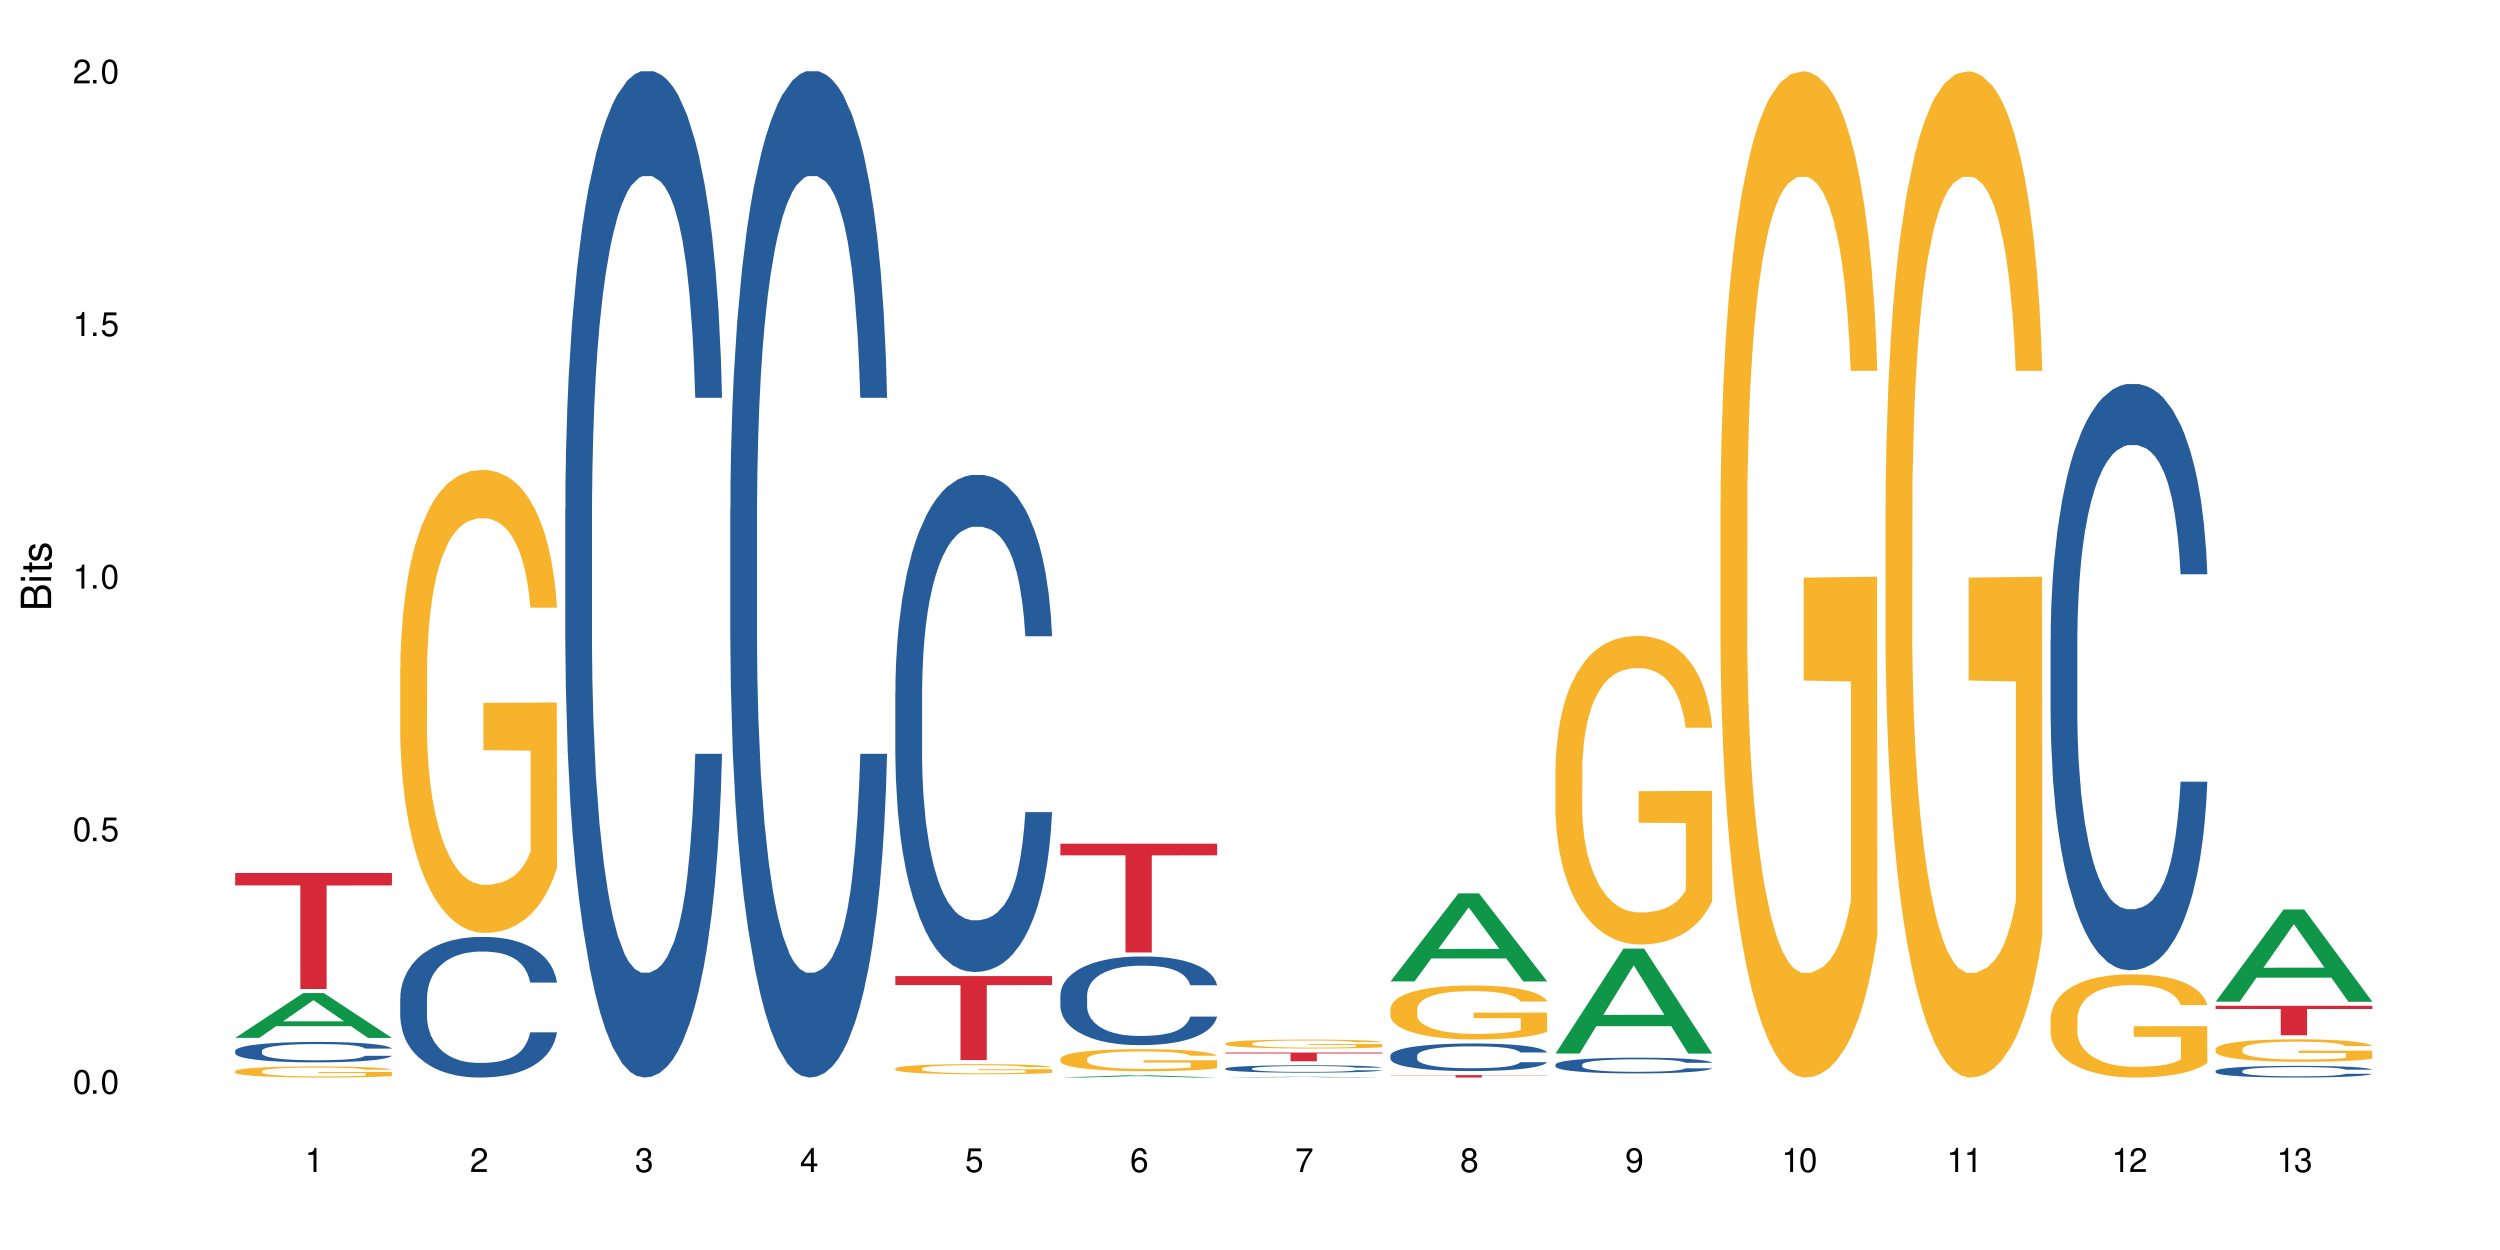 <?xml version="1.0" encoding="UTF-8"?>
<svg xmlns="http://www.w3.org/2000/svg" xmlns:xlink="http://www.w3.org/1999/xlink" width="720" height="360" viewBox="0 0 720 360">
<defs>
<g>
<g id="glyph-0-0">
</g>
<g id="glyph-0-1">
<path d="M 2.641 -6.938 C 2 -6.938 1.422 -6.656 1.078 -6.172 C 0.641 -5.562 0.406 -4.641 0.406 -3.359 C 0.406 -1.016 1.188 0.219 2.641 0.219 C 4.078 0.219 4.859 -1.016 4.859 -3.297 C 4.859 -4.641 4.656 -5.547 4.203 -6.172 C 3.844 -6.656 3.281 -6.938 2.641 -6.938 Z M 2.641 -6.188 C 3.547 -6.188 4 -5.25 4 -3.375 C 4 -1.406 3.562 -0.484 2.625 -0.484 C 1.734 -0.484 1.281 -1.438 1.281 -3.344 C 1.281 -5.25 1.734 -6.188 2.641 -6.188 Z M 2.641 -6.188 "/>
</g>
<g id="glyph-0-2">
<path d="M 1.828 -1 L 0.828 -1 L 0.828 0 L 1.828 0 Z M 1.828 -1 "/>
</g>
<g id="glyph-0-3">
<path d="M 4.562 -6.797 L 1.062 -6.797 L 0.547 -3.094 L 1.328 -3.094 C 1.719 -3.562 2.047 -3.734 2.578 -3.734 C 3.484 -3.734 4.062 -3.109 4.062 -2.094 C 4.062 -1.125 3.484 -0.531 2.578 -0.531 C 1.828 -0.531 1.375 -0.906 1.188 -1.672 L 0.328 -1.672 C 0.453 -1.109 0.547 -0.844 0.75 -0.594 C 1.125 -0.078 1.828 0.219 2.594 0.219 C 3.969 0.219 4.922 -0.781 4.922 -2.219 C 4.922 -3.562 4.031 -4.484 2.719 -4.484 C 2.25 -4.484 1.859 -4.359 1.469 -4.062 L 1.734 -5.969 L 4.562 -5.969 Z M 4.562 -6.797 "/>
</g>
<g id="glyph-0-4">
<path d="M 2.484 -4.938 L 2.484 0 L 3.328 0 L 3.328 -6.938 L 2.766 -6.938 C 2.469 -5.875 2.281 -5.734 0.984 -5.562 L 0.984 -4.938 Z M 2.484 -4.938 "/>
</g>
<g id="glyph-0-5">
<path d="M 4.859 -0.828 L 1.281 -0.828 C 1.359 -1.406 1.672 -1.781 2.5 -2.281 L 3.469 -2.828 C 4.406 -3.344 4.906 -4.062 4.906 -4.906 C 4.906 -5.484 4.672 -6.031 4.266 -6.406 C 3.859 -6.766 3.375 -6.938 2.719 -6.938 C 1.859 -6.938 1.219 -6.625 0.844 -6.031 C 0.609 -5.672 0.5 -5.234 0.484 -4.531 L 1.328 -4.531 C 1.359 -5.016 1.406 -5.281 1.531 -5.516 C 1.75 -5.938 2.188 -6.203 2.703 -6.203 C 3.469 -6.203 4.031 -5.641 4.031 -4.891 C 4.031 -4.344 3.719 -3.859 3.125 -3.516 L 2.234 -3 C 0.812 -2.172 0.406 -1.531 0.328 -0.016 L 4.859 -0.016 Z M 4.859 -0.828 "/>
</g>
<g id="glyph-0-6">
<path d="M 2.125 -3.188 L 2.578 -3.188 C 3.5 -3.188 3.984 -2.766 3.984 -1.922 C 3.984 -1.062 3.469 -0.531 2.594 -0.531 C 1.656 -0.531 1.203 -1 1.156 -2.016 L 0.312 -2.016 C 0.344 -1.453 0.438 -1.094 0.609 -0.781 C 0.953 -0.109 1.625 0.219 2.547 0.219 C 3.953 0.219 4.859 -0.625 4.859 -1.938 C 4.859 -2.828 4.516 -3.297 3.703 -3.594 C 4.344 -3.844 4.656 -4.328 4.656 -5.031 C 4.656 -6.219 3.875 -6.938 2.578 -6.938 C 1.203 -6.938 0.484 -6.172 0.453 -4.703 L 1.297 -4.703 C 1.312 -5.125 1.344 -5.359 1.453 -5.578 C 1.641 -5.969 2.062 -6.203 2.594 -6.203 C 3.344 -6.203 3.797 -5.75 3.797 -5 C 3.797 -4.516 3.609 -4.219 3.25 -4.047 C 3.016 -3.953 2.703 -3.922 2.125 -3.906 Z M 2.125 -3.188 "/>
</g>
<g id="glyph-0-7">
<path d="M 3.141 -1.672 L 3.141 0 L 3.984 0 L 3.984 -1.672 L 4.984 -1.672 L 4.984 -2.438 L 3.984 -2.438 L 3.984 -6.938 L 3.359 -6.938 L 0.266 -2.578 L 0.266 -1.672 Z M 3.141 -2.438 L 1 -2.438 L 3.141 -5.5 Z M 3.141 -2.438 "/>
</g>
<g id="glyph-0-8">
<path d="M 4.781 -5.125 C 4.609 -6.266 3.891 -6.938 2.844 -6.938 C 2.094 -6.938 1.422 -6.578 1.031 -5.953 C 0.594 -5.266 0.406 -4.422 0.406 -3.172 C 0.406 -2 0.578 -1.25 0.984 -0.641 C 1.359 -0.078 1.953 0.219 2.703 0.219 C 3.984 0.219 4.922 -0.75 4.922 -2.094 C 4.922 -3.375 4.062 -4.281 2.844 -4.281 C 2.172 -4.281 1.641 -4.031 1.281 -3.516 C 1.281 -5.234 1.828 -6.188 2.797 -6.188 C 3.391 -6.188 3.797 -5.797 3.938 -5.125 Z M 2.734 -3.531 C 3.547 -3.531 4.062 -2.953 4.062 -2.031 C 4.062 -1.156 3.484 -0.531 2.703 -0.531 C 1.922 -0.531 1.328 -1.188 1.328 -2.078 C 1.328 -2.938 1.906 -3.531 2.734 -3.531 Z M 2.734 -3.531 "/>
</g>
<g id="glyph-0-9">
<path d="M 4.984 -6.797 L 0.438 -6.797 L 0.438 -5.969 L 4.109 -5.969 C 2.5 -3.656 1.828 -2.234 1.328 0 L 2.219 0 C 2.594 -2.172 3.453 -4.047 4.984 -6.094 Z M 4.984 -6.797 "/>
</g>
<g id="glyph-0-10">
<path d="M 3.75 -3.656 C 4.469 -4.094 4.688 -4.438 4.688 -5.078 C 4.688 -6.172 3.844 -6.938 2.641 -6.938 C 1.438 -6.938 0.594 -6.172 0.594 -5.094 C 0.594 -4.438 0.812 -4.094 1.516 -3.656 C 0.734 -3.266 0.359 -2.703 0.359 -1.922 C 0.359 -0.656 1.281 0.219 2.641 0.219 C 3.984 0.219 4.922 -0.656 4.922 -1.922 C 4.922 -2.703 4.531 -3.266 3.75 -3.656 Z M 2.641 -6.188 C 3.359 -6.188 3.812 -5.75 3.812 -5.062 C 3.812 -4.406 3.344 -3.984 2.641 -3.984 C 1.922 -3.984 1.453 -4.406 1.453 -5.078 C 1.453 -5.75 1.922 -6.188 2.641 -6.188 Z M 2.641 -3.266 C 3.484 -3.266 4.062 -2.719 4.062 -1.906 C 4.062 -1.078 3.484 -0.531 2.625 -0.531 C 1.797 -0.531 1.219 -1.094 1.219 -1.906 C 1.219 -2.719 1.781 -3.266 2.641 -3.266 Z M 2.641 -3.266 "/>
</g>
<g id="glyph-0-11">
<path d="M 0.516 -1.578 C 0.672 -0.453 1.406 0.219 2.438 0.219 C 3.188 0.219 3.859 -0.141 4.266 -0.766 C 4.688 -1.453 4.891 -2.297 4.891 -3.547 C 4.891 -4.719 4.703 -5.453 4.312 -6.078 C 3.938 -6.641 3.344 -6.938 2.594 -6.938 C 1.297 -6.938 0.359 -5.969 0.359 -4.625 C 0.359 -3.344 1.234 -2.453 2.453 -2.453 C 3.094 -2.453 3.578 -2.672 4.016 -3.203 C 4 -1.484 3.469 -0.531 2.5 -0.531 C 1.906 -0.531 1.484 -0.906 1.359 -1.578 Z M 2.578 -6.203 C 3.375 -6.203 3.969 -5.531 3.969 -4.641 C 3.969 -3.797 3.391 -3.188 2.547 -3.188 C 1.734 -3.188 1.234 -3.766 1.234 -4.688 C 1.234 -5.562 1.797 -6.203 2.578 -6.203 Z M 2.578 -6.203 "/>
</g>
<g id="glyph-1-0">
</g>
<g id="glyph-1-1">
<path d="M 0 -0.953 L 0 -4.891 C 0 -5.719 -0.234 -6.344 -0.734 -6.797 C -1.188 -7.234 -1.812 -7.469 -2.5 -7.469 C -3.547 -7.469 -4.188 -7 -4.625 -5.875 C -4.984 -6.688 -5.625 -7.094 -6.531 -7.094 C -7.172 -7.094 -7.734 -6.859 -8.141 -6.391 C -8.562 -5.922 -8.75 -5.344 -8.75 -4.5 L -8.75 -0.953 Z M -4.984 -2.062 L -7.766 -2.062 L -7.766 -4.219 C -7.766 -4.844 -7.688 -5.203 -7.453 -5.5 C -7.219 -5.812 -6.859 -5.969 -6.375 -5.969 C -5.891 -5.969 -5.531 -5.812 -5.297 -5.5 C -5.062 -5.203 -4.984 -4.844 -4.984 -4.219 Z M -0.984 -2.062 L -4 -2.062 L -4 -4.781 C -4 -5.766 -3.438 -6.359 -2.484 -6.359 C -1.547 -6.359 -0.984 -5.766 -0.984 -4.781 Z M -0.984 -2.062 "/>
</g>
<g id="glyph-1-2">
<path d="M -6.281 -1.797 L -6.281 -0.797 L 0 -0.797 L 0 -1.797 Z M -8.75 -1.797 L -8.75 -0.797 L -7.484 -0.797 L -7.484 -1.797 Z M -8.75 -1.797 "/>
</g>
<g id="glyph-1-3">
<path d="M -6.281 -3.047 L -6.281 -2.016 L -8.016 -2.016 L -8.016 -1.016 L -6.281 -1.016 L -6.281 -0.172 L -5.469 -0.172 L -5.469 -1.016 L -0.719 -1.016 C -0.078 -1.016 0.281 -1.453 0.281 -2.234 C 0.281 -2.5 0.25 -2.719 0.188 -3.047 L -0.641 -3.047 C -0.609 -2.906 -0.594 -2.766 -0.594 -2.562 C -0.594 -2.141 -0.719 -2.016 -1.156 -2.016 L -5.469 -2.016 L -5.469 -3.047 Z M -6.281 -3.047 "/>
</g>
<g id="glyph-1-4">
<path d="M -4.531 -5.25 C -5.766 -5.25 -6.469 -4.422 -6.469 -2.969 C -6.469 -1.516 -5.719 -0.562 -4.547 -0.562 C -3.562 -0.562 -3.094 -1.062 -2.734 -2.562 L -2.516 -3.484 C -2.344 -4.188 -2.094 -4.469 -1.641 -4.469 C -1.047 -4.469 -0.641 -3.875 -0.641 -3 C -0.641 -2.453 -0.797 -2 -1.062 -1.75 C -1.25 -1.594 -1.422 -1.531 -1.875 -1.469 L -1.875 -0.406 C -0.422 -0.453 0.281 -1.266 0.281 -2.922 C 0.281 -4.5 -0.5 -5.516 -1.719 -5.516 C -2.656 -5.516 -3.172 -4.984 -3.469 -3.734 L -3.703 -2.766 C -3.891 -1.953 -4.156 -1.609 -4.594 -1.609 C -5.188 -1.609 -5.547 -2.125 -5.547 -2.938 C -5.547 -3.75 -5.203 -4.172 -4.531 -4.203 Z M -4.531 -5.25 "/>
</g>
</g>
</defs>
<rect x="-72" y="-36" width="864" height="432" fill="rgb(100%, 100%, 100%)" fill-opacity="1"/>
<path fill-rule="nonzero" fill="rgb(6.275%, 58.824%, 28.235%)" fill-opacity="1" d="M 67.73 298.906 L 67.777 298.895 L 87.316 285.996 L 93.25 285.996 L 112.883 298.918 L 105.984 298.918 L 101.066 295.543 L 79.5 295.543 L 74.676 298.906 L 67.73 298.906 L 81.574 294.148 L 99.086 294.137 L 90.355 288.109 L 90.258 288.094 L 90.164 288.133 L 81.527 294.137 L 81.574 294.148 Z M 67.73 298.906 "/>
<path fill-rule="nonzero" fill="rgb(14.51%, 36.078%, 60%)" fill-opacity="1" d="M 67.73 302.641 L 67.785 302.633 L 67.785 302.504 L 67.953 302.301 L 68.336 302.043 L 68.723 301.867 L 69.715 301.547 L 71.09 301.242 L 72.523 301.004 L 73.566 300.867 L 74.504 300.758 L 76.652 300.559 L 78.027 300.457 L 79.516 300.367 L 81.332 300.273 L 82.652 300.223 L 85.629 300.137 L 87.828 300.098 L 89.535 300.082 L 93.227 300.082 L 95.43 300.102 L 97.027 300.129 L 98.789 300.172 L 100.273 300.223 L 102.863 300.34 L 105.176 300.488 L 106.223 300.574 L 107.875 300.742 L 109.141 300.902 L 110.02 301.043 L 111.012 301.242 L 111.895 301.484 L 112.555 301.758 L 112.883 301.988 L 105.176 301.988 L 104.789 301.773 L 104.348 301.605 L 103.523 301.387 L 102.699 301.23 L 101.543 301.074 L 100.496 300.973 L 99.062 300.871 L 97.797 300.809 L 96.477 300.758 L 95.207 300.727 L 92.785 300.695 L 89.977 300.695 L 88.93 300.703 L 86.785 300.746 L 85.629 300.785 L 83.977 300.859 L 82.82 300.93 L 81.441 301.039 L 80.508 301.129 L 79.352 301.27 L 78.523 301.391 L 77.586 301.57 L 77.035 301.703 L 76.543 301.855 L 76.102 302.031 L 75.77 302.219 L 75.551 302.418 L 75.441 302.613 L 75.441 303.445 L 75.551 303.637 L 75.824 303.863 L 76.543 304.191 L 77.586 304.477 L 78.801 304.703 L 79.957 304.863 L 80.617 304.938 L 81.496 305.023 L 82.875 305.133 L 84.855 305.238 L 86.012 305.281 L 87.773 305.324 L 89.594 305.348 L 92.016 305.348 L 94.164 305.324 L 95.594 305.301 L 97.082 305.254 L 99.117 305.164 L 100.383 305.078 L 101.484 304.977 L 102.312 304.875 L 102.863 304.789 L 103.688 304.621 L 104.348 304.438 L 104.844 304.25 L 105.176 304.066 L 112.883 304.066 L 112.555 304.285 L 112.059 304.492 L 111.562 304.648 L 110.793 304.836 L 109.91 305.004 L 108.645 305.191 L 107.598 305.316 L 106.223 305.449 L 104.957 305.551 L 103.578 305.645 L 101.543 305.75 L 100.219 305.805 L 98.789 305.852 L 97.082 305.895 L 94.934 305.934 L 92.621 305.953 L 90.473 305.961 L 88.16 305.949 L 86.453 305.926 L 84.195 305.879 L 81.387 305.781 L 79.352 305.68 L 77.754 305.578 L 76.375 305.473 L 74.836 305.324 L 72.852 305.09 L 71.641 304.906 L 70.816 304.758 L 69.879 304.547 L 69.219 304.359 L 68.445 304.059 L 67.895 303.676 L 67.73 303.379 Z M 67.73 302.641 "/>
<path fill-rule="nonzero" fill="rgb(96.863%, 70.196%, 16.863%)" fill-opacity="1" d="M 67.73 308.496 L 67.785 308.496 L 67.785 308.438 L 68.008 308.305 L 68.559 308.121 L 69.273 307.973 L 70.043 307.855 L 70.539 307.793 L 71.367 307.707 L 72.082 307.641 L 73.898 307.512 L 76.211 307.387 L 77.477 307.336 L 78.91 307.285 L 80.945 307.23 L 81.883 307.207 L 84.746 307.16 L 87.996 307.133 L 91.574 307.125 L 93.227 307.125 L 95.484 307.137 L 98.566 307.172 L 100.328 307.199 L 101.707 307.23 L 103.137 307.266 L 104.898 307.324 L 106.551 307.395 L 107.875 307.465 L 109.195 307.555 L 110.297 307.648 L 111.234 307.75 L 112.059 307.875 L 112.555 307.977 L 112.883 308.078 L 105.23 308.078 L 104.789 307.977 L 104.293 307.898 L 103.469 307.801 L 102.641 307.73 L 101.816 307.676 L 100.273 307.598 L 98.953 307.551 L 97.301 307.512 L 95.703 307.484 L 93.887 307.465 L 92.785 307.461 L 89.867 307.461 L 87.223 307.48 L 85.684 307.504 L 84.582 307.527 L 83.039 307.57 L 82.102 307.605 L 81.551 307.629 L 79.902 307.723 L 78.801 307.805 L 78.195 307.859 L 77.422 307.945 L 76.871 308.027 L 76.266 308.145 L 75.938 308.23 L 75.496 308.43 L 75.441 308.957 L 75.605 309.07 L 75.938 309.191 L 76.375 309.297 L 77.035 309.406 L 77.699 309.492 L 78.855 309.605 L 79.844 309.684 L 80.617 309.73 L 82.102 309.812 L 82.707 309.836 L 84.141 309.891 L 85.629 309.93 L 87.445 309.965 L 88.82 309.984 L 91.023 310 L 93.832 310 L 97.137 309.98 L 99.227 309.957 L 100.66 309.934 L 101.598 309.914 L 102.754 309.883 L 103.578 309.852 L 104.348 309.82 L 105.285 309.77 L 105.285 309.07 L 91.684 309.066 L 91.684 308.738 L 112.828 308.734 L 112.883 309.883 L 111.727 309.961 L 110.297 310.035 L 108.918 310.094 L 107.488 310.145 L 105.449 310.199 L 103.797 310.234 L 101.266 310.277 L 98.953 310.305 L 96.531 310.32 L 94.383 310.328 L 91.852 310.332 L 89.594 310.328 L 87.168 310.309 L 85.242 310.285 L 83.48 310.258 L 81.719 310.219 L 79.516 310.156 L 78.082 310.105 L 76.598 310.047 L 75.109 309.973 L 73.789 309.895 L 72.906 309.832 L 72.027 309.762 L 71.09 309.672 L 70.207 309.574 L 69.547 309.484 L 68.941 309.379 L 68.5 309.285 L 68.062 309.152 L 67.84 309.047 L 67.73 308.957 Z M 67.73 308.496 "/>
<path fill-rule="nonzero" fill="rgb(83.922%, 15.686%, 22.353%)" fill-opacity="1" d="M 67.73 251.43 L 112.883 251.43 L 112.883 255.004 L 94.066 255.035 L 94.066 284.832 L 86.496 284.832 L 86.496 255.066 L 86.387 255.004 L 67.73 255.004 Z M 67.73 251.43 "/>
<path fill-rule="nonzero" fill="rgb(14.51%, 36.078%, 60%)" fill-opacity="1" d="M 115.262 287.465 L 115.316 287.43 L 115.316 286.539 L 115.48 285.133 L 115.867 283.359 L 116.254 282.137 L 117.242 279.953 L 118.621 277.844 L 120.051 276.219 L 121.098 275.254 L 122.035 274.516 L 124.184 273.145 L 125.559 272.441 L 127.047 271.812 L 128.863 271.184 L 130.184 270.816 L 133.156 270.223 L 135.359 269.965 L 137.066 269.852 L 140.758 269.852 L 142.961 270 L 144.555 270.188 L 146.316 270.48 L 147.805 270.816 L 150.395 271.629 L 152.707 272.664 L 153.75 273.258 L 155.402 274.402 L 156.672 275.516 L 157.551 276.477 L 158.543 277.844 L 159.422 279.512 L 160.086 281.398 L 160.414 282.988 L 152.707 282.988 L 152.32 281.508 L 151.879 280.359 L 151.055 278.844 L 150.227 277.77 L 149.07 276.699 L 148.023 275.996 L 146.594 275.293 L 145.328 274.848 L 144.004 274.516 L 142.738 274.293 L 140.316 274.07 L 137.508 274.07 L 136.461 274.145 L 134.312 274.441 L 133.156 274.699 L 131.504 275.219 L 130.348 275.699 L 128.973 276.438 L 128.035 277.066 L 126.879 278.031 L 126.055 278.883 L 125.117 280.102 L 124.566 281.027 L 124.07 282.062 L 123.633 283.285 L 123.301 284.578 L 123.082 285.949 L 122.969 287.281 L 122.969 293.016 L 123.082 294.348 L 123.355 295.902 L 124.07 298.16 L 125.117 300.121 L 126.328 301.676 L 127.484 302.785 L 128.145 303.301 L 129.027 303.895 L 130.402 304.633 L 132.387 305.375 L 133.543 305.672 L 135.305 305.965 L 137.121 306.113 L 139.547 306.113 L 141.691 305.965 L 143.125 305.781 L 144.609 305.484 L 146.648 304.855 L 147.914 304.266 L 149.016 303.562 L 149.844 302.859 L 150.395 302.266 L 151.219 301.117 L 151.879 299.859 L 152.375 298.566 L 152.707 297.309 L 160.414 297.309 L 160.086 298.789 L 159.59 300.23 L 159.094 301.305 L 158.324 302.598 L 157.441 303.746 L 156.176 305.043 L 155.129 305.891 L 153.75 306.816 L 152.484 307.52 L 151.109 308.148 L 149.07 308.891 L 147.75 309.258 L 146.316 309.594 L 144.609 309.887 L 142.465 310.148 L 140.152 310.297 L 138.004 310.332 L 135.691 310.258 L 133.984 310.109 L 131.727 309.777 L 128.918 309.113 L 126.879 308.41 L 125.281 307.707 L 123.906 306.965 L 122.363 305.965 L 120.383 304.34 L 119.172 303.082 L 118.344 302.043 L 117.41 300.602 L 116.746 299.305 L 115.977 297.234 L 115.426 294.605 L 115.262 292.57 Z M 115.262 287.465 "/>
<path fill-rule="nonzero" fill="rgb(96.863%, 70.196%, 16.863%)" fill-opacity="1" d="M 115.262 192.434 L 115.316 192.312 L 115.316 189.875 L 115.535 184.395 L 116.086 176.84 L 116.805 170.629 L 117.574 165.754 L 118.07 163.199 L 118.895 159.543 L 119.609 156.863 L 121.43 151.383 L 123.742 146.266 L 125.008 144.074 L 126.438 142 L 128.477 139.688 L 129.414 138.836 L 132.277 136.887 L 135.523 135.668 L 139.105 135.301 L 140.758 135.422 L 143.016 135.91 L 146.098 137.25 L 147.859 138.469 L 149.238 139.688 L 150.668 141.27 L 152.43 143.707 L 154.082 146.629 L 155.402 149.555 L 156.727 153.207 L 157.828 157.105 L 158.762 161.371 L 159.59 166.488 L 160.086 170.75 L 160.414 175.012 L 152.762 175.012 L 152.32 170.75 L 151.824 167.461 L 151 163.441 L 150.172 160.52 L 149.348 158.203 L 147.805 155.035 L 146.484 153.086 L 144.832 151.383 L 143.234 150.285 L 141.418 149.555 L 140.316 149.312 L 137.398 149.312 L 134.754 150.164 L 133.211 151.137 L 132.109 152.113 L 130.57 153.941 L 129.633 155.402 L 129.082 156.375 L 127.43 160.152 L 126.328 163.562 L 125.723 165.879 L 124.953 169.531 L 124.402 172.82 L 123.797 177.695 L 123.465 181.348 L 123.023 189.633 L 122.969 211.559 L 123.137 216.188 L 123.465 221.18 L 123.906 225.566 L 124.566 230.195 L 125.227 233.727 L 126.383 238.48 L 127.375 241.645 L 128.145 243.719 L 129.633 247.004 L 130.238 248.102 L 131.672 250.293 L 133.156 252 L 134.973 253.461 L 136.352 254.191 L 138.555 254.801 L 141.363 254.801 L 144.668 254.07 L 146.758 253.098 L 148.191 252.121 L 149.125 251.27 L 150.281 249.93 L 151.109 248.711 L 151.879 247.371 L 152.816 245.301 L 152.816 216.188 L 139.215 216.066 L 139.215 202.422 L 160.359 202.301 L 160.414 249.93 L 159.258 253.219 L 157.828 256.387 L 156.449 258.82 L 155.02 260.895 L 152.98 263.207 L 151.328 264.668 L 148.797 266.375 L 146.484 267.469 L 144.059 268.203 L 141.914 268.566 L 139.379 268.688 L 137.121 268.445 L 134.699 267.715 L 132.773 266.738 L 131.012 265.523 L 129.246 263.938 L 127.047 261.379 L 125.613 259.309 L 124.125 256.75 L 122.641 253.707 L 121.316 250.418 L 120.438 247.859 L 119.555 244.934 L 118.621 241.281 L 117.738 237.141 L 117.078 233.363 L 116.473 229.098 L 116.031 225.078 L 115.59 219.598 L 115.371 215.211 L 115.262 211.438 Z M 115.262 192.434 "/>
<path fill-rule="nonzero" fill="rgb(14.51%, 36.078%, 60%)" fill-opacity="1" d="M 162.793 146.621 L 162.848 146.355 L 162.848 140 L 163.012 129.934 L 163.398 117.215 L 163.781 108.477 L 164.773 92.844 L 166.148 77.746 L 167.582 66.09 L 168.629 59.203 L 169.562 53.902 L 171.711 44.102 L 173.09 39.07 L 174.574 34.566 L 176.391 30.062 L 177.715 27.414 L 180.688 23.176 L 182.891 21.32 L 184.598 20.527 L 188.285 20.527 L 190.488 21.586 L 192.086 22.91 L 193.848 25.031 L 195.336 27.414 L 197.922 33.242 L 200.234 40.66 L 201.281 44.898 L 202.934 53.109 L 204.199 61.055 L 205.082 67.945 L 206.074 77.746 L 206.953 89.668 L 207.613 103.176 L 207.945 114.566 L 200.234 114.566 L 199.852 103.973 L 199.41 95.758 L 198.582 84.898 L 197.758 77.215 L 196.602 69.535 L 195.555 64.5 L 194.125 59.469 L 192.855 56.289 L 191.535 53.902 L 190.27 52.316 L 187.848 50.727 L 185.039 50.727 L 183.992 51.254 L 181.844 53.375 L 180.688 55.23 L 179.035 58.938 L 177.879 62.383 L 176.504 67.68 L 175.566 72.184 L 174.41 79.07 L 173.586 85.164 L 172.648 93.906 L 172.098 100.527 L 171.602 107.945 L 171.16 116.688 L 170.832 125.957 L 170.609 135.762 L 170.5 145.297 L 170.5 186.355 L 170.609 195.895 L 170.887 207.02 L 171.602 223.18 L 172.648 237.219 L 173.859 248.344 L 175.016 256.293 L 175.676 260 L 176.559 264.238 L 177.934 269.535 L 179.918 274.836 L 181.074 276.953 L 182.836 279.074 L 184.652 280.133 L 187.074 280.133 L 189.223 279.074 L 190.656 277.75 L 192.141 275.629 L 194.18 271.125 L 195.445 266.887 L 196.547 261.855 L 197.371 256.82 L 197.922 252.582 L 198.75 244.371 L 199.41 235.363 L 199.906 226.094 L 200.234 217.086 L 207.945 217.086 L 207.613 227.684 L 207.117 238.012 L 206.625 245.695 L 205.852 254.969 L 204.973 263.18 L 203.703 272.449 L 202.66 278.543 L 201.281 285.168 L 200.016 290.199 L 198.641 294.703 L 196.602 300 L 195.281 302.648 L 193.848 305.035 L 192.141 307.152 L 189.992 309.008 L 187.68 310.066 L 185.535 310.332 L 183.219 309.801 L 181.512 308.742 L 179.254 306.359 L 176.449 301.59 L 174.41 296.559 L 172.812 291.523 L 171.438 286.227 L 169.895 279.074 L 167.914 267.418 L 166.699 258.41 L 165.875 250.992 L 164.938 240.664 L 164.277 231.391 L 163.508 216.555 L 162.957 197.746 L 162.793 183.18 Z M 162.793 146.621 "/>
<path fill-rule="nonzero" fill="rgb(14.51%, 36.078%, 60%)" fill-opacity="1" d="M 210.32 146.621 L 210.375 146.355 L 210.375 140 L 210.543 129.934 L 210.926 117.215 L 211.312 108.477 L 212.305 92.844 L 213.68 77.746 L 215.113 66.09 L 216.16 59.203 L 217.094 53.902 L 219.242 44.102 L 220.617 39.07 L 222.105 34.566 L 223.922 30.062 L 225.246 27.414 L 228.219 23.176 L 230.422 21.32 L 232.129 20.527 L 235.816 20.527 L 238.02 21.586 L 239.617 22.91 L 241.379 25.031 L 242.863 27.414 L 245.453 33.242 L 247.766 40.66 L 248.812 44.898 L 250.465 53.109 L 251.73 61.055 L 252.613 67.945 L 253.602 77.746 L 254.484 89.668 L 255.145 103.176 L 255.477 114.566 L 247.766 114.566 L 247.379 103.973 L 246.941 95.758 L 246.113 84.898 L 245.289 77.215 L 244.133 69.535 L 243.086 64.5 L 241.652 59.469 L 240.387 56.289 L 239.066 53.902 L 237.801 52.316 L 235.375 50.727 L 232.566 50.727 L 231.523 51.254 L 229.375 53.375 L 228.219 55.23 L 226.566 58.938 L 225.41 62.383 L 224.031 67.68 L 223.098 72.184 L 221.941 79.07 L 221.113 85.164 L 220.18 93.906 L 219.629 100.527 L 219.133 107.945 L 218.691 116.688 L 218.359 125.957 L 218.141 135.762 L 218.031 145.297 L 218.031 186.355 L 218.141 195.895 L 218.418 207.02 L 219.133 223.18 L 220.18 237.219 L 221.391 248.344 L 222.547 256.293 L 223.207 260 L 224.086 264.238 L 225.465 269.535 L 227.445 274.836 L 228.602 276.953 L 230.367 279.074 L 232.184 280.133 L 234.605 280.133 L 236.754 279.074 L 238.184 277.75 L 239.672 275.629 L 241.707 271.125 L 242.977 266.887 L 244.078 261.855 L 244.902 256.82 L 245.453 252.582 L 246.277 244.371 L 246.941 235.363 L 247.438 226.094 L 247.766 217.086 L 255.477 217.086 L 255.145 227.684 L 254.648 238.012 L 254.152 245.695 L 253.383 254.969 L 252.5 263.18 L 251.234 272.449 L 250.188 278.543 L 248.812 285.168 L 247.547 290.199 L 246.168 294.703 L 244.133 300 L 242.809 302.648 L 241.379 305.035 L 239.672 307.152 L 237.523 309.008 L 235.211 310.066 L 233.062 310.332 L 230.75 309.801 L 229.043 308.742 L 226.785 306.359 L 223.977 301.59 L 221.941 296.559 L 220.344 291.523 L 218.965 286.227 L 217.426 279.074 L 215.441 267.418 L 214.23 258.41 L 213.406 250.992 L 212.469 240.664 L 211.809 231.391 L 211.039 216.555 L 210.488 197.746 L 210.32 183.18 Z M 210.32 146.621 "/>
<path fill-rule="nonzero" fill="rgb(14.51%, 36.078%, 60%)" fill-opacity="1" d="M 257.852 199.086 L 257.906 198.957 L 257.906 195.816 L 258.07 190.844 L 258.457 184.562 L 258.844 180.246 L 259.832 172.527 L 261.211 165.066 L 262.641 159.312 L 263.688 155.91 L 264.625 153.293 L 266.773 148.453 L 268.148 145.965 L 269.637 143.742 L 271.453 141.516 L 272.773 140.211 L 275.746 138.117 L 277.949 137.199 L 279.656 136.809 L 283.348 136.809 L 285.551 137.332 L 287.145 137.984 L 288.91 139.031 L 290.395 140.211 L 292.984 143.086 L 295.297 146.75 L 296.344 148.844 L 297.996 152.902 L 299.262 156.824 L 300.141 160.227 L 301.133 165.066 L 302.016 170.957 L 302.676 177.629 L 303.004 183.254 L 295.297 183.254 L 294.91 178.02 L 294.469 173.965 L 293.645 168.602 L 292.816 164.805 L 291.66 161.012 L 290.617 158.527 L 289.184 156.039 L 287.918 154.469 L 286.598 153.293 L 285.328 152.508 L 282.906 151.723 L 280.098 151.723 L 279.051 151.984 L 276.902 153.031 L 275.746 153.945 L 274.098 155.777 L 272.941 157.48 L 271.562 160.098 L 270.625 162.32 L 269.469 165.723 L 268.645 168.73 L 267.707 173.051 L 267.156 176.32 L 266.66 179.984 L 266.223 184.301 L 265.891 188.879 L 265.672 193.723 L 265.562 198.434 L 265.562 218.711 L 265.672 223.422 L 265.945 228.918 L 266.66 236.898 L 267.707 243.832 L 268.918 249.328 L 270.074 253.254 L 270.738 255.086 L 271.617 257.18 L 272.996 259.793 L 274.977 262.41 L 276.133 263.457 L 277.895 264.504 L 279.711 265.027 L 282.137 265.027 L 284.281 264.504 L 285.715 263.852 L 287.203 262.805 L 289.238 260.578 L 290.504 258.484 L 291.605 256 L 292.434 253.516 L 292.984 251.422 L 293.809 247.363 L 294.469 242.918 L 294.965 238.336 L 295.297 233.891 L 303.004 233.891 L 302.676 239.121 L 302.18 244.227 L 301.684 248.02 L 300.914 252.598 L 300.031 256.656 L 298.766 261.234 L 297.719 264.242 L 296.344 267.516 L 295.074 270 L 293.699 272.223 L 291.66 274.84 L 290.34 276.148 L 288.91 277.328 L 287.203 278.375 L 285.055 279.289 L 282.742 279.812 L 280.594 279.945 L 278.281 279.684 L 276.574 279.16 L 274.316 277.98 L 271.508 275.625 L 269.469 273.141 L 267.875 270.652 L 266.496 268.039 L 264.953 264.504 L 262.973 258.746 L 261.762 254.301 L 260.934 250.637 L 260 245.535 L 259.34 240.953 L 258.566 233.629 L 258.016 224.336 L 257.852 217.141 Z M 257.852 199.086 "/>
<path fill-rule="nonzero" fill="rgb(96.863%, 70.196%, 16.863%)" fill-opacity="1" d="M 257.852 307.723 L 257.906 307.719 L 257.906 307.664 L 258.125 307.543 L 258.676 307.379 L 259.395 307.242 L 260.164 307.133 L 260.66 307.078 L 261.484 306.996 L 262.203 306.938 L 264.02 306.816 L 266.332 306.703 L 267.598 306.656 L 269.031 306.609 L 271.066 306.559 L 272.004 306.539 L 274.867 306.496 L 278.117 306.469 L 281.695 306.461 L 283.348 306.465 L 285.605 306.477 L 288.688 306.504 L 290.449 306.531 L 291.828 306.559 L 293.258 306.594 L 295.02 306.648 L 296.672 306.711 L 297.996 306.777 L 299.316 306.855 L 300.418 306.941 L 301.352 307.035 L 302.18 307.148 L 302.676 307.242 L 303.004 307.336 L 295.352 307.336 L 294.91 307.242 L 294.414 307.172 L 293.59 307.082 L 292.762 307.02 L 291.938 306.969 L 290.395 306.898 L 289.074 306.855 L 287.422 306.816 L 285.824 306.793 L 284.008 306.777 L 282.906 306.77 L 279.988 306.77 L 277.344 306.789 L 275.805 306.812 L 274.703 306.832 L 273.16 306.875 L 272.223 306.906 L 271.672 306.926 L 270.02 307.012 L 268.918 307.086 L 268.312 307.137 L 267.543 307.215 L 266.992 307.289 L 266.387 307.395 L 266.055 307.477 L 265.617 307.66 L 265.562 308.141 L 265.727 308.242 L 266.055 308.355 L 266.496 308.449 L 267.156 308.551 L 267.82 308.629 L 268.977 308.734 L 269.965 308.805 L 270.738 308.852 L 272.223 308.922 L 272.828 308.945 L 274.262 308.996 L 275.746 309.031 L 277.566 309.066 L 278.941 309.082 L 281.145 309.094 L 283.953 309.094 L 287.258 309.078 L 289.348 309.059 L 290.781 309.035 L 291.719 309.016 L 292.875 308.988 L 293.699 308.961 L 294.469 308.93 L 295.406 308.887 L 295.406 308.242 L 281.805 308.242 L 281.805 307.941 L 302.949 307.938 L 303.004 308.988 L 301.848 309.059 L 300.418 309.129 L 299.039 309.184 L 297.609 309.23 L 295.57 309.281 L 293.918 309.312 L 291.387 309.348 L 289.074 309.375 L 286.652 309.391 L 284.504 309.398 L 281.969 309.398 L 279.711 309.395 L 277.289 309.379 L 275.363 309.355 L 273.602 309.332 L 271.84 309.297 L 269.637 309.238 L 268.203 309.195 L 266.719 309.137 L 265.23 309.07 L 263.91 308.996 L 263.027 308.941 L 262.148 308.879 L 261.211 308.797 L 260.328 308.707 L 259.668 308.621 L 259.062 308.527 L 258.621 308.441 L 258.184 308.32 L 257.961 308.223 L 257.852 308.141 Z M 257.852 307.723 "/>
<path fill-rule="nonzero" fill="rgb(83.922%, 15.686%, 22.353%)" fill-opacity="1" d="M 257.852 281.109 L 303.004 281.109 L 303.004 283.695 L 284.188 283.719 L 284.188 305.297 L 276.617 305.297 L 276.617 283.742 L 276.504 283.695 L 257.852 283.695 Z M 257.852 281.109 "/>
<path fill-rule="nonzero" fill="rgb(6.275%, 58.824%, 28.235%)" fill-opacity="1" d="M 305.383 310.332 L 305.43 310.332 L 324.969 309.676 L 330.902 309.676 L 350.535 310.332 L 343.637 310.332 L 338.715 310.16 L 317.152 310.16 L 312.328 310.332 L 305.383 310.332 L 319.227 310.09 L 336.738 310.09 L 328.008 309.781 L 327.91 309.781 L 327.812 309.785 L 319.18 310.09 L 319.227 310.09 Z M 305.383 310.332 "/>
<path fill-rule="nonzero" fill="rgb(14.51%, 36.078%, 60%)" fill-opacity="1" d="M 305.383 286.578 L 305.438 286.555 L 305.438 285.996 L 305.602 285.109 L 305.988 283.988 L 306.371 283.219 L 307.363 281.84 L 308.742 280.512 L 310.172 279.484 L 311.219 278.879 L 312.156 278.41 L 314.301 277.547 L 315.68 277.105 L 317.164 276.707 L 318.984 276.312 L 320.305 276.078 L 323.277 275.703 L 325.48 275.539 L 327.188 275.473 L 330.879 275.473 L 333.078 275.562 L 334.676 275.68 L 336.438 275.867 L 337.926 276.078 L 340.512 276.59 L 342.828 277.246 L 343.871 277.617 L 345.523 278.34 L 346.789 279.043 L 347.672 279.648 L 348.664 280.512 L 349.543 281.562 L 350.203 282.75 L 350.535 283.754 L 342.828 283.754 L 342.441 282.82 L 342 282.098 L 341.176 281.141 L 340.348 280.465 L 339.191 279.789 L 338.145 279.344 L 336.715 278.902 L 335.449 278.621 L 334.125 278.41 L 332.859 278.27 L 330.438 278.133 L 327.629 278.133 L 326.582 278.18 L 324.434 278.363 L 323.277 278.527 L 321.625 278.855 L 320.469 279.156 L 319.094 279.625 L 318.156 280.02 L 317 280.629 L 316.176 281.164 L 315.238 281.934 L 314.688 282.52 L 314.191 283.172 L 313.75 283.941 L 313.422 284.758 L 313.199 285.621 L 313.09 286.461 L 313.09 290.078 L 313.199 290.918 L 313.477 291.898 L 314.191 293.32 L 315.238 294.559 L 316.449 295.539 L 317.605 296.238 L 318.266 296.566 L 319.148 296.938 L 320.523 297.406 L 322.508 297.871 L 323.664 298.059 L 325.426 298.246 L 327.242 298.34 L 329.664 298.34 L 331.812 298.246 L 333.246 298.129 L 334.73 297.941 L 336.77 297.547 L 338.035 297.172 L 339.137 296.73 L 339.961 296.285 L 340.512 295.91 L 341.34 295.188 L 342 294.395 L 342.496 293.578 L 342.828 292.785 L 350.535 292.785 L 350.203 293.719 L 349.711 294.629 L 349.215 295.305 L 348.441 296.121 L 347.562 296.844 L 346.297 297.66 L 345.25 298.199 L 343.871 298.781 L 342.605 299.227 L 341.23 299.621 L 339.191 300.09 L 337.871 300.32 L 336.438 300.531 L 334.73 300.719 L 332.586 300.883 L 330.27 300.977 L 328.125 301 L 325.812 300.953 L 324.105 300.859 L 321.848 300.648 L 319.039 300.23 L 317 299.785 L 315.402 299.344 L 314.027 298.875 L 312.484 298.246 L 310.504 297.219 L 309.293 296.426 L 308.465 295.773 L 307.531 294.863 L 306.867 294.047 L 306.098 292.738 L 305.547 291.082 L 305.383 289.797 Z M 305.383 286.578 "/>
<path fill-rule="nonzero" fill="rgb(96.863%, 70.196%, 16.863%)" fill-opacity="1" d="M 305.383 304.883 L 305.438 304.875 L 305.438 304.762 L 305.656 304.5 L 306.207 304.141 L 306.922 303.844 L 307.695 303.613 L 308.191 303.492 L 309.016 303.316 L 309.73 303.188 L 311.551 302.93 L 313.863 302.684 L 315.129 302.582 L 316.559 302.48 L 318.598 302.371 L 319.535 302.332 L 322.398 302.238 L 325.645 302.18 L 329.227 302.164 L 330.879 302.168 L 333.137 302.191 L 336.219 302.254 L 337.98 302.312 L 339.355 302.371 L 340.789 302.445 L 342.551 302.562 L 344.203 302.703 L 345.523 302.84 L 346.848 303.016 L 347.949 303.199 L 348.883 303.402 L 349.711 303.648 L 350.203 303.852 L 350.535 304.055 L 342.883 304.055 L 342.441 303.852 L 341.945 303.691 L 341.121 303.504 L 340.293 303.363 L 339.469 303.254 L 337.926 303.102 L 336.605 303.008 L 334.953 302.93 L 333.355 302.875 L 331.539 302.84 L 330.438 302.828 L 327.52 302.828 L 324.875 302.871 L 323.332 302.918 L 322.23 302.961 L 320.691 303.051 L 319.754 303.121 L 319.203 303.164 L 317.551 303.344 L 316.449 303.508 L 315.844 303.617 L 315.074 303.793 L 314.523 303.949 L 313.918 304.18 L 313.586 304.355 L 313.145 304.75 L 313.09 305.793 L 313.258 306.012 L 313.586 306.25 L 314.027 306.457 L 314.688 306.68 L 315.348 306.848 L 316.504 307.074 L 317.496 307.223 L 318.266 307.324 L 319.754 307.48 L 320.359 307.531 L 321.793 307.637 L 323.277 307.719 L 325.094 307.785 L 326.473 307.82 L 328.676 307.852 L 331.484 307.852 L 334.785 307.816 L 336.879 307.77 L 338.312 307.723 L 339.246 307.684 L 340.402 307.617 L 341.23 307.559 L 342 307.496 L 342.938 307.398 L 342.938 306.012 L 329.336 306.008 L 329.336 305.355 L 350.48 305.352 L 350.535 307.617 L 349.379 307.773 L 347.949 307.926 L 346.57 308.043 L 345.141 308.141 L 343.102 308.25 L 341.449 308.32 L 338.918 308.402 L 336.605 308.453 L 334.18 308.488 L 332.035 308.504 L 329.5 308.512 L 327.242 308.5 L 324.82 308.465 L 322.895 308.418 L 321.129 308.359 L 319.367 308.285 L 317.164 308.164 L 315.734 308.066 L 314.246 307.941 L 312.762 307.797 L 311.438 307.641 L 310.559 307.52 L 309.676 307.379 L 308.742 307.207 L 307.859 307.008 L 307.199 306.828 L 306.594 306.629 L 306.152 306.438 L 305.711 306.176 L 305.492 305.965 L 305.383 305.785 Z M 305.383 304.883 "/>
<path fill-rule="nonzero" fill="rgb(83.922%, 15.686%, 22.353%)" fill-opacity="1" d="M 305.383 242.973 L 350.535 242.973 L 350.535 246.328 L 331.719 246.359 L 331.719 274.309 L 324.145 274.309 L 324.145 246.387 L 324.035 246.328 L 305.383 246.328 Z M 305.383 242.973 "/>
<path fill-rule="nonzero" fill="rgb(6.275%, 58.824%, 28.235%)" fill-opacity="1" d="M 352.91 310.332 L 352.961 310.332 L 372.496 310.094 L 378.43 310.094 L 398.066 310.332 L 391.168 310.332 L 386.246 310.27 L 364.684 310.27 L 359.859 310.332 L 352.91 310.332 L 366.758 310.246 L 384.27 310.242 L 375.535 310.133 L 375.344 310.133 L 366.707 310.242 L 366.758 310.246 Z M 352.91 310.332 "/>
<path fill-rule="nonzero" fill="rgb(14.51%, 36.078%, 60%)" fill-opacity="1" d="M 352.91 307.727 L 352.969 307.727 L 352.969 307.68 L 353.133 307.605 L 353.52 307.512 L 353.902 307.445 L 354.895 307.332 L 356.27 307.223 L 357.703 307.137 L 358.75 307.086 L 359.684 307.047 L 361.832 306.973 L 363.211 306.938 L 364.695 306.902 L 366.512 306.871 L 367.836 306.852 L 370.809 306.82 L 373.012 306.805 L 374.719 306.801 L 378.406 306.801 L 380.609 306.809 L 382.207 306.816 L 383.969 306.832 L 385.457 306.852 L 388.043 306.895 L 390.355 306.949 L 391.402 306.98 L 393.055 307.039 L 394.32 307.098 L 395.203 307.148 L 396.195 307.223 L 397.074 307.309 L 397.734 307.406 L 398.066 307.492 L 390.355 307.492 L 389.973 307.414 L 389.531 307.352 L 388.703 307.273 L 387.879 307.219 L 386.723 307.16 L 385.676 307.125 L 384.246 307.086 L 382.977 307.062 L 381.656 307.047 L 380.391 307.035 L 377.965 307.023 L 375.16 307.023 L 374.113 307.027 L 371.965 307.043 L 370.809 307.055 L 369.156 307.082 L 368 307.109 L 366.625 307.148 L 365.688 307.18 L 364.531 307.23 L 363.703 307.277 L 362.77 307.34 L 362.219 307.387 L 361.723 307.441 L 361.281 307.508 L 360.953 307.574 L 360.73 307.648 L 360.621 307.719 L 360.621 308.02 L 360.73 308.09 L 361.008 308.172 L 361.723 308.289 L 362.77 308.391 L 363.98 308.473 L 365.137 308.531 L 365.797 308.559 L 366.68 308.59 L 368.055 308.629 L 370.039 308.668 L 371.195 308.684 L 372.957 308.699 L 374.773 308.707 L 377.195 308.707 L 379.344 308.699 L 380.773 308.691 L 382.262 308.676 L 384.301 308.641 L 385.566 308.609 L 386.668 308.574 L 387.492 308.535 L 388.043 308.504 L 388.871 308.445 L 389.531 308.379 L 390.027 308.312 L 390.355 308.246 L 398.066 308.246 L 397.734 308.324 L 397.238 308.398 L 396.742 308.453 L 395.973 308.523 L 395.094 308.582 L 393.824 308.652 L 392.781 308.695 L 391.402 308.746 L 390.137 308.781 L 388.758 308.816 L 386.723 308.855 L 385.402 308.871 L 383.969 308.891 L 382.262 308.906 L 380.113 308.918 L 377.801 308.926 L 375.652 308.93 L 373.34 308.926 L 371.633 308.918 L 369.375 308.898 L 366.566 308.867 L 364.531 308.828 L 362.934 308.793 L 361.559 308.754 L 360.016 308.699 L 358.031 308.613 L 356.82 308.547 L 355.996 308.492 L 355.059 308.418 L 354.398 308.348 L 353.629 308.242 L 353.078 308.102 L 352.91 307.996 Z M 352.91 307.727 "/>
<path fill-rule="nonzero" fill="rgb(96.863%, 70.196%, 16.863%)" fill-opacity="1" d="M 352.91 300.5 L 352.969 300.496 L 352.969 300.449 L 353.188 300.344 L 353.738 300.195 L 354.453 300.078 L 355.227 299.984 L 355.719 299.934 L 356.547 299.863 L 357.262 299.812 L 359.078 299.707 L 361.391 299.605 L 362.66 299.562 L 364.09 299.523 L 366.129 299.48 L 367.062 299.461 L 369.926 299.426 L 373.176 299.402 L 376.754 299.395 L 378.406 299.398 L 380.664 299.406 L 383.75 299.434 L 385.512 299.457 L 386.887 299.48 L 388.32 299.512 L 390.082 299.559 L 391.734 299.613 L 393.055 299.668 L 394.375 299.742 L 395.477 299.816 L 396.414 299.898 L 397.238 299.996 L 397.734 300.078 L 398.066 300.16 L 390.41 300.16 L 389.973 300.078 L 389.477 300.016 L 388.648 299.938 L 387.824 299.883 L 386.996 299.836 L 385.457 299.777 L 384.133 299.738 L 382.48 299.707 L 380.887 299.684 L 379.066 299.668 L 377.965 299.664 L 375.047 299.664 L 372.406 299.68 L 370.863 299.699 L 369.762 299.719 L 368.219 299.754 L 367.285 299.781 L 366.734 299.801 L 365.082 299.875 L 363.98 299.941 L 363.375 299.984 L 362.602 300.055 L 362.055 300.121 L 361.445 300.215 L 361.117 300.285 L 360.676 300.445 L 360.621 300.867 L 360.785 300.957 L 361.117 301.055 L 361.559 301.137 L 362.219 301.227 L 362.879 301.297 L 364.035 301.387 L 365.027 301.449 L 365.797 301.488 L 367.285 301.555 L 367.891 301.574 L 369.32 301.617 L 370.809 301.648 L 372.625 301.676 L 374.004 301.691 L 376.203 301.703 L 379.012 301.703 L 382.316 301.688 L 384.41 301.672 L 385.84 301.652 L 386.777 301.637 L 387.934 301.609 L 388.758 301.586 L 389.531 301.559 L 390.465 301.52 L 390.465 300.957 L 376.867 300.953 L 376.867 300.691 L 398.012 300.688 L 398.066 301.609 L 396.91 301.672 L 395.477 301.734 L 394.102 301.781 L 392.668 301.82 L 390.633 301.867 L 388.98 301.895 L 386.445 301.926 L 384.133 301.949 L 381.711 301.961 L 379.562 301.969 L 377.031 301.973 L 374.773 301.969 L 372.352 301.953 L 370.422 301.934 L 368.66 301.91 L 366.898 301.879 L 364.695 301.832 L 363.266 301.789 L 361.777 301.742 L 360.289 301.684 L 358.969 301.617 L 358.09 301.57 L 357.207 301.512 L 356.27 301.441 L 355.391 301.363 L 354.73 301.289 L 354.125 301.207 L 353.684 301.129 L 353.242 301.023 L 353.023 300.938 L 352.91 300.867 Z M 352.91 300.5 "/>
<path fill-rule="nonzero" fill="rgb(83.922%, 15.686%, 22.353%)" fill-opacity="1" d="M 352.91 303.137 L 398.066 303.137 L 398.066 303.402 L 379.246 303.406 L 379.246 305.637 L 371.676 305.637 L 371.676 303.406 L 371.566 303.402 L 352.91 303.402 Z M 352.91 303.137 "/>
<path fill-rule="nonzero" fill="rgb(6.275%, 58.824%, 28.235%)" fill-opacity="1" d="M 400.441 282.637 L 400.492 282.613 L 420.027 257.289 L 425.961 257.289 L 445.598 282.66 L 438.699 282.66 L 433.777 276.035 L 412.215 276.035 L 407.391 282.637 L 400.441 282.637 L 414.289 273.297 L 431.801 273.273 L 423.066 261.434 L 422.973 261.41 L 422.875 261.48 L 414.238 273.273 L 414.289 273.297 Z M 400.441 282.637 "/>
<path fill-rule="nonzero" fill="rgb(14.51%, 36.078%, 60%)" fill-opacity="1" d="M 400.441 303.98 L 400.496 303.973 L 400.496 303.801 L 400.664 303.523 L 401.047 303.176 L 401.434 302.938 L 402.426 302.508 L 403.801 302.094 L 405.234 301.773 L 406.277 301.586 L 407.215 301.441 L 409.363 301.172 L 410.738 301.035 L 412.227 300.91 L 414.043 300.789 L 415.363 300.715 L 418.34 300.602 L 420.539 300.551 L 422.246 300.527 L 425.938 300.527 L 428.141 300.555 L 429.738 300.594 L 431.5 300.652 L 432.984 300.715 L 435.574 300.875 L 437.887 301.078 L 438.934 301.195 L 440.586 301.418 L 441.852 301.637 L 442.73 301.824 L 443.723 302.094 L 444.605 302.422 L 445.266 302.793 L 445.598 303.102 L 437.887 303.102 L 437.5 302.812 L 437.062 302.59 L 436.234 302.289 L 435.41 302.082 L 434.254 301.871 L 433.207 301.73 L 431.773 301.594 L 430.508 301.508 L 429.188 301.441 L 427.918 301.398 L 425.496 301.355 L 422.688 301.355 L 421.641 301.367 L 419.496 301.426 L 418.34 301.477 L 416.688 301.578 L 415.531 301.672 L 414.152 301.82 L 413.219 301.941 L 412.062 302.133 L 411.234 302.297 L 410.301 302.539 L 409.75 302.719 L 409.254 302.922 L 408.812 303.16 L 408.48 303.414 L 408.262 303.684 L 408.152 303.945 L 408.152 305.07 L 408.262 305.332 L 408.535 305.637 L 409.254 306.078 L 410.301 306.465 L 411.512 306.77 L 412.668 306.984 L 413.328 307.086 L 414.207 307.203 L 415.586 307.348 L 417.566 307.492 L 418.723 307.551 L 420.484 307.609 L 422.305 307.641 L 424.727 307.641 L 426.875 307.609 L 428.305 307.574 L 429.793 307.516 L 431.828 307.391 L 433.098 307.277 L 434.195 307.137 L 435.023 307 L 435.574 306.883 L 436.398 306.66 L 437.062 306.414 L 437.555 306.16 L 437.887 305.91 L 445.598 305.91 L 445.266 306.203 L 444.77 306.484 L 444.273 306.695 L 443.504 306.949 L 442.621 307.176 L 441.355 307.43 L 440.309 307.594 L 438.934 307.777 L 437.668 307.914 L 436.289 308.039 L 434.254 308.184 L 432.93 308.254 L 431.5 308.32 L 429.793 308.379 L 427.645 308.43 L 425.332 308.461 L 423.184 308.465 L 420.871 308.453 L 419.164 308.422 L 416.906 308.359 L 414.098 308.227 L 412.062 308.09 L 410.465 307.949 L 409.086 307.805 L 407.547 307.609 L 405.562 307.289 L 404.352 307.043 L 403.527 306.84 L 402.59 306.559 L 401.93 306.305 L 401.156 305.898 L 400.605 305.383 L 400.441 304.984 Z M 400.441 303.98 "/>
<path fill-rule="nonzero" fill="rgb(96.863%, 70.196%, 16.863%)" fill-opacity="1" d="M 400.441 290.48 L 400.496 290.465 L 400.496 290.18 L 400.719 289.543 L 401.27 288.664 L 401.984 287.938 L 402.754 287.371 L 403.25 287.074 L 404.078 286.648 L 404.793 286.336 L 406.609 285.695 L 408.922 285.102 L 410.188 284.844 L 411.621 284.602 L 413.656 284.332 L 414.594 284.234 L 417.457 284.008 L 420.707 283.867 L 424.285 283.824 L 425.938 283.836 L 428.195 283.895 L 431.277 284.051 L 433.039 284.191 L 434.418 284.332 L 435.848 284.52 L 437.609 284.801 L 439.262 285.145 L 440.586 285.484 L 441.906 285.91 L 443.008 286.363 L 443.945 286.859 L 444.77 287.457 L 445.266 287.953 L 445.598 288.449 L 437.941 288.449 L 437.5 287.953 L 437.004 287.57 L 436.18 287.102 L 435.355 286.762 L 434.527 286.492 L 432.984 286.121 L 431.664 285.895 L 430.012 285.695 L 428.414 285.57 L 426.598 285.484 L 425.496 285.453 L 422.578 285.453 L 419.934 285.555 L 418.395 285.668 L 417.293 285.781 L 415.75 285.996 L 414.812 286.164 L 414.262 286.277 L 412.613 286.719 L 411.512 287.117 L 410.906 287.387 L 410.133 287.812 L 409.582 288.195 L 408.977 288.762 L 408.648 289.188 L 408.207 290.152 L 408.152 292.707 L 408.316 293.246 L 408.648 293.828 L 409.086 294.34 L 409.75 294.879 L 410.41 295.289 L 411.566 295.844 L 412.555 296.211 L 413.328 296.453 L 414.812 296.836 L 415.422 296.965 L 416.852 297.219 L 418.34 297.418 L 420.156 297.59 L 421.531 297.676 L 423.734 297.746 L 426.543 297.746 L 429.848 297.66 L 431.941 297.547 L 433.371 297.434 L 434.309 297.332 L 435.465 297.176 L 436.289 297.035 L 437.062 296.879 L 437.996 296.637 L 437.996 293.246 L 424.395 293.23 L 424.395 291.645 L 445.539 291.629 L 445.598 297.176 L 444.438 297.562 L 443.008 297.93 L 441.633 298.215 L 440.199 298.453 L 438.16 298.723 L 436.512 298.895 L 433.977 299.094 L 431.664 299.223 L 429.242 299.305 L 427.094 299.348 L 424.562 299.363 L 422.305 299.336 L 419.879 299.25 L 417.953 299.137 L 416.191 298.996 L 414.43 298.809 L 412.227 298.512 L 410.793 298.27 L 409.309 297.973 L 407.82 297.617 L 406.5 297.234 L 405.617 296.938 L 404.738 296.598 L 403.801 296.172 L 402.922 295.688 L 402.258 295.246 L 401.652 294.75 L 401.215 294.281 L 400.773 293.645 L 400.551 293.133 L 400.441 292.691 Z M 400.441 290.48 "/>
<path fill-rule="nonzero" fill="rgb(83.922%, 15.686%, 22.353%)" fill-opacity="1" d="M 400.441 309.629 L 445.598 309.629 L 445.598 309.707 L 426.777 309.707 L 426.777 310.332 L 419.207 310.332 L 419.207 309.707 L 400.441 309.707 Z M 400.441 309.629 "/>
<path fill-rule="nonzero" fill="rgb(6.275%, 58.824%, 28.235%)" fill-opacity="1" d="M 447.973 303.418 L 448.02 303.391 L 467.559 273.191 L 473.492 273.191 L 493.125 303.445 L 486.227 303.445 L 481.309 295.547 L 459.742 295.547 L 454.918 303.418 L 447.973 303.418 L 461.816 292.281 L 479.328 292.254 L 470.598 278.133 L 470.5 278.105 L 470.406 278.191 L 461.77 292.254 L 461.816 292.281 Z M 447.973 303.418 "/>
<path fill-rule="nonzero" fill="rgb(14.51%, 36.078%, 60%)" fill-opacity="1" d="M 447.973 306.586 L 448.027 306.582 L 448.027 306.48 L 448.191 306.324 L 448.578 306.125 L 448.965 305.988 L 449.953 305.742 L 451.332 305.508 L 452.762 305.324 L 453.809 305.215 L 454.746 305.133 L 456.895 304.98 L 458.27 304.898 L 459.758 304.828 L 461.574 304.758 L 462.895 304.719 L 465.867 304.652 L 468.07 304.621 L 469.777 304.609 L 473.469 304.609 L 475.672 304.625 L 477.266 304.648 L 479.027 304.68 L 480.516 304.719 L 483.105 304.809 L 485.418 304.926 L 486.465 304.992 L 488.113 305.121 L 489.383 305.246 L 490.262 305.352 L 491.254 305.508 L 492.137 305.691 L 492.797 305.902 L 493.125 306.082 L 485.418 306.082 L 485.031 305.918 L 484.59 305.789 L 483.766 305.617 L 482.938 305.496 L 481.781 305.379 L 480.734 305.297 L 479.305 305.219 L 478.039 305.168 L 476.715 305.133 L 475.449 305.109 L 473.027 305.082 L 470.219 305.082 L 469.172 305.09 L 467.023 305.125 L 465.867 305.152 L 464.215 305.211 L 463.059 305.266 L 461.684 305.348 L 460.746 305.418 L 459.59 305.527 L 458.766 305.621 L 457.828 305.758 L 457.277 305.863 L 456.781 305.98 L 456.344 306.117 L 456.012 306.262 L 455.793 306.414 L 455.68 306.562 L 455.68 307.207 L 455.793 307.355 L 456.066 307.531 L 456.781 307.785 L 457.828 308.004 L 459.039 308.18 L 460.195 308.301 L 460.859 308.359 L 461.738 308.426 L 463.117 308.512 L 465.098 308.594 L 466.254 308.625 L 468.016 308.66 L 469.832 308.676 L 472.258 308.676 L 474.402 308.66 L 475.836 308.637 L 477.32 308.605 L 479.359 308.535 L 480.625 308.469 L 481.727 308.391 L 482.555 308.312 L 483.105 308.246 L 483.93 308.117 L 484.59 307.977 L 485.086 307.828 L 485.418 307.688 L 493.125 307.688 L 492.797 307.855 L 492.301 308.016 L 491.805 308.137 L 491.035 308.281 L 490.152 308.41 L 488.887 308.555 L 487.84 308.652 L 486.465 308.754 L 485.195 308.832 L 483.82 308.902 L 481.781 308.988 L 480.461 309.027 L 479.027 309.066 L 477.32 309.098 L 475.176 309.129 L 472.863 309.145 L 470.715 309.148 L 468.402 309.141 L 466.695 309.125 L 464.438 309.086 L 461.629 309.012 L 459.59 308.934 L 457.996 308.855 L 456.617 308.77 L 455.074 308.66 L 453.094 308.477 L 451.883 308.336 L 451.055 308.219 L 450.121 308.059 L 449.461 307.914 L 448.688 307.68 L 448.137 307.387 L 447.973 307.156 Z M 447.973 306.586 "/>
<path fill-rule="nonzero" fill="rgb(96.863%, 70.196%, 16.863%)" fill-opacity="1" d="M 447.973 221.203 L 448.027 221.121 L 448.027 219.496 L 448.246 215.844 L 448.797 210.812 L 449.516 206.672 L 450.285 203.422 L 450.781 201.719 L 451.605 199.281 L 452.324 197.496 L 454.141 193.844 L 456.453 190.434 L 457.719 188.973 L 459.152 187.59 L 461.188 186.051 L 462.125 185.48 L 464.988 184.184 L 468.238 183.371 L 471.816 183.125 L 473.469 183.207 L 475.727 183.531 L 478.809 184.426 L 480.57 185.238 L 481.949 186.051 L 483.379 187.105 L 485.141 188.727 L 486.793 190.676 L 488.113 192.625 L 489.438 195.062 L 490.539 197.66 L 491.473 200.5 L 492.301 203.91 L 492.797 206.75 L 493.125 209.594 L 485.473 209.594 L 485.031 206.75 L 484.535 204.559 L 483.711 201.879 L 482.883 199.934 L 482.059 198.391 L 480.516 196.277 L 479.195 194.98 L 477.543 193.844 L 475.945 193.113 L 474.129 192.625 L 473.027 192.461 L 470.109 192.461 L 467.465 193.031 L 465.922 193.68 L 464.824 194.328 L 463.281 195.547 L 462.344 196.523 L 461.793 197.172 L 460.141 199.688 L 459.039 201.961 L 458.434 203.504 L 457.664 205.941 L 457.113 208.133 L 456.508 211.379 L 456.176 213.816 L 455.738 219.336 L 455.68 233.949 L 455.848 237.035 L 456.176 240.363 L 456.617 243.285 L 457.277 246.371 L 457.938 248.727 L 459.094 251.891 L 460.086 254.004 L 460.859 255.383 L 462.344 257.574 L 462.949 258.305 L 464.383 259.766 L 465.867 260.902 L 467.688 261.879 L 469.062 262.363 L 471.266 262.77 L 474.074 262.77 L 477.379 262.285 L 479.469 261.633 L 480.902 260.984 L 481.836 260.418 L 482.992 259.523 L 483.82 258.711 L 484.59 257.816 L 485.527 256.438 L 485.527 237.035 L 471.926 236.953 L 471.926 227.859 L 493.07 227.777 L 493.125 259.523 L 491.969 261.715 L 490.539 263.824 L 489.16 265.449 L 487.73 266.828 L 485.691 268.371 L 484.039 269.348 L 481.508 270.484 L 479.195 271.215 L 476.773 271.699 L 474.625 271.945 L 472.09 272.027 L 469.832 271.863 L 467.41 271.375 L 465.484 270.727 L 463.723 269.914 L 461.957 268.859 L 459.758 267.156 L 458.324 265.773 L 456.836 264.07 L 455.352 262.039 L 454.031 259.848 L 453.148 258.145 L 452.266 256.195 L 451.332 253.758 L 450.449 251 L 449.789 248.48 L 449.184 245.641 L 448.742 242.961 L 448.301 239.309 L 448.082 236.387 L 447.973 233.867 Z M 447.973 221.203 "/>
<path fill-rule="nonzero" fill="rgb(83.922%, 15.686%, 22.353%)" fill-opacity="1" d="M 447.973 310.312 L 493.125 310.312 L 493.125 310.316 L 474.309 310.316 L 474.309 310.332 L 466.734 310.332 L 466.734 310.316 L 447.973 310.316 Z M 447.973 310.312 "/>
<path fill-rule="nonzero" fill="rgb(96.863%, 70.196%, 16.863%)" fill-opacity="1" d="M 495.504 144.652 L 495.559 144.387 L 495.559 139.094 L 495.777 127.184 L 496.328 110.777 L 497.043 97.277 L 497.816 86.691 L 498.312 81.133 L 499.137 73.195 L 499.852 67.371 L 501.668 55.461 L 503.984 44.348 L 505.25 39.582 L 506.68 35.082 L 508.719 30.055 L 509.652 28.203 L 512.52 23.965 L 515.766 21.32 L 519.348 20.527 L 520.996 20.789 L 523.254 21.848 L 526.34 24.762 L 528.102 27.406 L 529.477 30.055 L 530.91 33.496 L 532.672 38.789 L 534.324 45.141 L 535.645 51.492 L 536.965 59.43 L 538.066 67.902 L 539.004 77.164 L 539.832 88.281 L 540.324 97.543 L 540.656 106.805 L 533.004 106.805 L 532.562 97.543 L 532.066 90.398 L 531.238 81.664 L 530.414 75.312 L 529.59 70.281 L 528.047 63.402 L 526.723 59.168 L 525.074 55.461 L 523.477 53.078 L 521.66 51.492 L 520.559 50.961 L 517.641 50.961 L 514.996 52.816 L 513.453 54.934 L 512.352 57.051 L 510.812 61.02 L 509.875 64.195 L 509.324 66.312 L 507.672 74.516 L 506.57 81.93 L 505.965 86.957 L 505.195 94.898 L 504.645 102.043 L 504.039 112.629 L 503.707 120.57 L 503.266 138.566 L 503.211 186.207 L 503.375 196.262 L 503.707 207.113 L 504.148 216.641 L 504.809 226.699 L 505.469 234.375 L 506.625 244.695 L 507.617 251.578 L 508.387 256.078 L 509.875 263.223 L 510.48 265.605 L 511.91 270.367 L 513.398 274.074 L 515.215 277.25 L 516.594 278.836 L 518.797 280.16 L 521.602 280.16 L 524.906 278.574 L 527 276.457 L 528.43 274.34 L 529.367 272.484 L 530.523 269.574 L 531.352 266.926 L 532.121 264.016 L 533.059 259.516 L 533.059 196.262 L 519.457 195.996 L 519.457 166.355 L 540.602 166.09 L 540.656 269.574 L 539.5 276.719 L 538.066 283.602 L 536.691 288.895 L 535.258 293.395 L 533.223 298.422 L 531.57 301.598 L 529.039 305.305 L 526.723 307.688 L 524.301 309.273 L 522.152 310.066 L 519.621 310.332 L 517.363 309.805 L 514.941 308.215 L 513.012 306.098 L 511.25 303.453 L 509.488 300.012 L 507.285 294.453 L 505.855 289.953 L 504.367 284.395 L 502.883 277.777 L 501.559 270.633 L 500.68 265.074 L 499.797 258.723 L 498.863 250.781 L 497.98 241.785 L 497.32 233.578 L 496.715 224.316 L 496.273 215.582 L 495.832 203.672 L 495.613 194.145 L 495.504 185.941 Z M 495.504 144.652 "/>
<path fill-rule="nonzero" fill="rgb(96.863%, 70.196%, 16.863%)" fill-opacity="1" d="M 543.031 144.652 L 543.086 144.387 L 543.086 139.094 L 543.309 127.184 L 543.859 110.777 L 544.574 97.277 L 545.344 86.691 L 545.84 81.133 L 546.668 73.195 L 547.383 67.371 L 549.199 55.461 L 551.512 44.348 L 552.777 39.582 L 554.211 35.082 L 556.25 30.055 L 557.184 28.203 L 560.047 23.965 L 563.297 21.32 L 566.875 20.527 L 568.527 20.789 L 570.785 21.848 L 573.871 24.762 L 575.633 27.406 L 577.008 30.055 L 578.441 33.496 L 580.203 38.789 L 581.855 45.141 L 583.176 51.492 L 584.496 59.43 L 585.598 67.902 L 586.535 77.164 L 587.359 88.281 L 587.855 97.543 L 588.188 106.805 L 580.531 106.805 L 580.09 97.543 L 579.598 90.398 L 578.77 81.664 L 577.945 75.312 L 577.117 70.281 L 575.578 63.402 L 574.254 59.168 L 572.602 55.461 L 571.008 53.078 L 569.188 51.492 L 568.086 50.961 L 565.168 50.961 L 562.527 52.816 L 560.984 54.934 L 559.883 57.051 L 558.34 61.02 L 557.406 64.195 L 556.855 66.312 L 555.203 74.516 L 554.102 81.93 L 553.496 86.957 L 552.723 94.898 L 552.172 102.043 L 551.566 112.629 L 551.238 120.57 L 550.797 138.566 L 550.742 186.207 L 550.906 196.262 L 551.238 207.113 L 551.68 216.641 L 552.34 226.699 L 553 234.375 L 554.156 244.695 L 555.148 251.578 L 555.918 256.078 L 557.406 263.223 L 558.012 265.605 L 559.441 270.367 L 560.93 274.074 L 562.746 277.25 L 564.121 278.836 L 566.324 280.16 L 569.133 280.16 L 572.438 278.574 L 574.531 276.457 L 575.961 274.34 L 576.898 272.484 L 578.055 269.574 L 578.879 266.926 L 579.652 264.016 L 580.586 259.516 L 580.586 196.262 L 566.984 195.996 L 566.984 166.355 L 588.133 166.09 L 588.188 269.574 L 587.031 276.719 L 585.598 283.602 L 584.223 288.895 L 582.789 293.395 L 580.754 298.422 L 579.102 301.598 L 576.566 305.305 L 574.254 307.688 L 571.832 309.273 L 569.684 310.066 L 567.152 310.332 L 564.895 309.805 L 562.473 308.215 L 560.543 306.098 L 558.781 303.453 L 557.02 300.012 L 554.816 294.453 L 553.387 289.953 L 551.898 284.395 L 550.41 277.777 L 549.09 270.633 L 548.207 265.074 L 547.328 258.723 L 546.391 250.781 L 545.512 241.785 L 544.852 233.578 L 544.242 224.316 L 543.805 215.582 L 543.363 203.672 L 543.145 194.145 L 543.031 185.941 Z M 543.031 144.652 "/>
<path fill-rule="nonzero" fill="rgb(14.51%, 36.078%, 60%)" fill-opacity="1" d="M 590.562 184.07 L 590.617 183.914 L 590.617 180.211 L 590.781 174.348 L 591.168 166.938 L 591.555 161.848 L 592.547 152.742 L 593.922 143.945 L 595.352 137.156 L 596.398 133.141 L 597.336 130.055 L 599.484 124.348 L 600.859 121.414 L 602.348 118.789 L 604.164 116.168 L 605.484 114.625 L 608.461 112.152 L 610.66 111.074 L 612.367 110.609 L 616.059 110.609 L 618.262 111.227 L 619.859 112 L 621.621 113.234 L 623.105 114.625 L 625.695 118.02 L 628.008 122.34 L 629.055 124.809 L 630.707 129.594 L 631.973 134.223 L 632.852 138.234 L 633.844 143.945 L 634.727 150.891 L 635.387 158.762 L 635.715 165.395 L 628.008 165.395 L 627.621 159.223 L 627.18 154.438 L 626.355 148.113 L 625.531 143.637 L 624.371 139.16 L 623.328 136.23 L 621.895 133.297 L 620.629 131.445 L 619.309 130.055 L 618.039 129.129 L 615.617 128.203 L 612.809 128.203 L 611.762 128.512 L 609.617 129.746 L 608.461 130.828 L 606.809 132.988 L 605.652 134.996 L 604.273 138.082 L 603.34 140.703 L 602.18 144.715 L 601.355 148.266 L 600.418 153.359 L 599.867 157.219 L 599.375 161.539 L 598.934 166.629 L 598.602 172.031 L 598.383 177.742 L 598.273 183.297 L 598.273 207.219 L 598.383 212.773 L 598.656 219.254 L 599.375 228.668 L 600.418 236.848 L 601.633 243.328 L 602.789 247.961 L 603.449 250.121 L 604.328 252.59 L 605.707 255.676 L 607.688 258.762 L 608.844 259.996 L 610.605 261.23 L 612.422 261.848 L 614.848 261.848 L 616.996 261.23 L 618.426 260.461 L 619.914 259.227 L 621.949 256.602 L 623.215 254.133 L 624.316 251.199 L 625.145 248.27 L 625.695 245.801 L 626.52 241.016 L 627.18 235.77 L 627.676 230.367 L 628.008 225.121 L 635.715 225.121 L 635.387 231.293 L 634.891 237.312 L 634.395 241.785 L 633.625 247.188 L 632.742 251.973 L 631.477 257.375 L 630.43 260.922 L 629.055 264.781 L 627.785 267.715 L 626.41 270.336 L 624.371 273.422 L 623.051 274.965 L 621.621 276.355 L 619.914 277.59 L 617.766 278.672 L 615.453 279.289 L 613.305 279.441 L 610.992 279.133 L 609.285 278.516 L 607.027 277.125 L 604.219 274.348 L 602.18 271.418 L 600.586 268.484 L 599.207 265.398 L 597.668 261.23 L 595.684 254.441 L 594.473 249.195 L 593.645 244.871 L 592.711 238.855 L 592.051 233.453 L 591.277 224.812 L 590.727 213.855 L 590.562 205.367 Z M 590.562 184.07 "/>
<path fill-rule="nonzero" fill="rgb(96.863%, 70.196%, 16.863%)" fill-opacity="1" d="M 590.562 293.336 L 590.617 293.312 L 590.617 292.77 L 590.84 291.547 L 591.391 289.863 L 592.105 288.477 L 592.875 287.391 L 593.371 286.824 L 594.195 286.008 L 594.914 285.41 L 596.73 284.188 L 599.043 283.047 L 600.309 282.559 L 601.742 282.098 L 603.777 281.582 L 604.715 281.395 L 607.578 280.957 L 610.828 280.688 L 614.406 280.605 L 616.059 280.633 L 618.316 280.742 L 621.398 281.039 L 623.16 281.312 L 624.539 281.582 L 625.969 281.938 L 627.73 282.48 L 629.383 283.129 L 630.707 283.781 L 632.027 284.598 L 633.129 285.465 L 634.066 286.414 L 634.891 287.555 L 635.387 288.504 L 635.715 289.457 L 628.062 289.457 L 627.621 288.504 L 627.125 287.773 L 626.301 286.875 L 625.473 286.227 L 624.648 285.711 L 623.105 285.004 L 621.785 284.57 L 620.133 284.188 L 618.535 283.945 L 616.719 283.781 L 615.617 283.727 L 612.699 283.727 L 610.055 283.918 L 608.516 284.133 L 607.414 284.352 L 605.871 284.758 L 604.934 285.086 L 604.383 285.301 L 602.73 286.145 L 601.633 286.902 L 601.023 287.418 L 600.254 288.234 L 599.703 288.969 L 599.098 290.055 L 598.766 290.867 L 598.328 292.715 L 598.273 297.602 L 598.438 298.633 L 598.766 299.746 L 599.207 300.723 L 599.867 301.754 L 600.531 302.539 L 601.688 303.602 L 602.676 304.305 L 603.449 304.766 L 604.934 305.5 L 605.539 305.746 L 606.973 306.234 L 608.461 306.613 L 610.277 306.938 L 611.652 307.102 L 613.855 307.238 L 616.664 307.238 L 619.969 307.074 L 622.059 306.859 L 623.492 306.641 L 624.43 306.449 L 625.586 306.152 L 626.41 305.879 L 627.18 305.582 L 628.117 305.121 L 628.117 298.633 L 614.516 298.605 L 614.516 295.562 L 635.66 295.535 L 635.715 306.152 L 634.559 306.883 L 633.129 307.59 L 631.75 308.133 L 630.32 308.594 L 628.281 309.109 L 626.629 309.438 L 624.098 309.816 L 621.785 310.062 L 619.363 310.223 L 617.215 310.305 L 614.68 310.332 L 612.422 310.277 L 610 310.117 L 608.074 309.898 L 606.312 309.625 L 604.551 309.273 L 602.348 308.703 L 600.914 308.242 L 599.43 307.672 L 597.941 306.992 L 596.621 306.262 L 595.738 305.691 L 594.859 305.039 L 593.922 304.223 L 593.039 303.301 L 592.379 302.461 L 591.773 301.508 L 591.332 300.613 L 590.895 299.391 L 590.672 298.414 L 590.562 297.574 Z M 590.562 293.336 "/>
<path fill-rule="nonzero" fill="rgb(6.275%, 58.824%, 28.235%)" fill-opacity="1" d="M 638.094 288.488 L 638.141 288.465 L 657.68 261.926 L 663.613 261.926 L 683.246 288.516 L 676.348 288.516 L 671.426 281.574 L 649.863 281.574 L 645.039 288.488 L 638.094 288.488 L 651.938 278.703 L 669.449 278.676 L 660.719 266.27 L 660.621 266.242 L 660.523 266.316 L 651.891 278.676 L 651.938 278.703 Z M 638.094 288.488 "/>
<path fill-rule="nonzero" fill="rgb(14.51%, 36.078%, 60%)" fill-opacity="1" d="M 638.094 308.434 L 638.148 308.43 L 638.148 308.355 L 638.312 308.238 L 638.699 308.094 L 639.086 307.992 L 640.074 307.809 L 641.453 307.633 L 642.883 307.5 L 643.93 307.418 L 644.867 307.359 L 647.012 307.242 L 648.391 307.184 L 649.879 307.133 L 651.695 307.082 L 653.016 307.051 L 655.988 307 L 658.191 306.98 L 659.898 306.969 L 663.59 306.969 L 665.789 306.984 L 667.387 306.996 L 669.148 307.023 L 670.637 307.051 L 673.227 307.117 L 675.539 307.203 L 676.582 307.254 L 678.234 307.348 L 679.504 307.441 L 680.383 307.52 L 681.375 307.633 L 682.254 307.773 L 682.918 307.93 L 683.246 308.062 L 675.539 308.062 L 675.152 307.938 L 674.711 307.844 L 673.887 307.719 L 673.059 307.629 L 671.902 307.539 L 670.855 307.48 L 669.426 307.422 L 668.16 307.387 L 666.836 307.359 L 665.57 307.34 L 663.148 307.32 L 660.34 307.32 L 659.293 307.328 L 657.145 307.352 L 655.988 307.371 L 654.336 307.414 L 653.18 307.457 L 651.805 307.516 L 650.867 307.57 L 649.711 307.648 L 648.887 307.719 L 647.949 307.82 L 647.398 307.898 L 646.902 307.984 L 646.465 308.086 L 646.133 308.195 L 645.914 308.309 L 645.801 308.418 L 645.801 308.895 L 645.914 309.004 L 646.188 309.133 L 646.902 309.32 L 647.949 309.484 L 649.16 309.613 L 650.316 309.707 L 650.977 309.75 L 651.859 309.797 L 653.234 309.859 L 655.219 309.922 L 656.375 309.945 L 658.137 309.969 L 659.953 309.98 L 662.375 309.98 L 664.523 309.969 L 665.957 309.953 L 667.441 309.93 L 669.48 309.879 L 670.746 309.828 L 671.848 309.77 L 672.676 309.711 L 673.227 309.664 L 674.051 309.566 L 674.711 309.461 L 675.207 309.355 L 675.539 309.25 L 683.246 309.25 L 682.918 309.375 L 682.422 309.492 L 681.926 309.582 L 681.152 309.691 L 680.273 309.785 L 679.008 309.895 L 677.961 309.965 L 676.582 310.039 L 675.316 310.098 L 673.941 310.152 L 671.902 310.211 L 670.582 310.242 L 669.148 310.27 L 667.441 310.297 L 665.297 310.316 L 662.984 310.328 L 660.836 310.332 L 658.523 310.328 L 656.816 310.312 L 654.559 310.285 L 651.75 310.23 L 649.711 310.172 L 648.113 310.113 L 646.738 310.055 L 645.195 309.969 L 643.215 309.836 L 642.004 309.73 L 641.176 309.645 L 640.242 309.523 L 639.578 309.418 L 638.809 309.246 L 638.258 309.027 L 638.094 308.855 Z M 638.094 308.434 "/>
<path fill-rule="nonzero" fill="rgb(96.863%, 70.196%, 16.863%)" fill-opacity="1" d="M 638.094 302.102 L 638.148 302.098 L 638.148 301.977 L 638.367 301.711 L 638.918 301.344 L 639.637 301.043 L 640.406 300.805 L 640.902 300.684 L 641.727 300.504 L 642.441 300.375 L 644.262 300.109 L 646.574 299.859 L 647.84 299.754 L 649.27 299.652 L 651.309 299.539 L 652.246 299.5 L 655.109 299.406 L 658.355 299.344 L 661.938 299.328 L 663.59 299.332 L 665.848 299.355 L 668.93 299.422 L 670.691 299.48 L 672.066 299.539 L 673.5 299.617 L 675.262 299.734 L 676.914 299.879 L 678.234 300.02 L 679.559 300.195 L 680.66 300.387 L 681.594 300.594 L 682.422 300.844 L 682.918 301.051 L 683.246 301.258 L 675.594 301.258 L 675.152 301.051 L 674.656 300.891 L 673.832 300.695 L 673.004 300.551 L 672.18 300.441 L 670.637 300.285 L 669.316 300.191 L 667.664 300.109 L 666.066 300.055 L 664.25 300.02 L 663.148 300.008 L 660.23 300.008 L 657.586 300.051 L 656.043 300.098 L 654.941 300.145 L 653.402 300.234 L 652.465 300.305 L 651.914 300.352 L 650.262 300.535 L 649.16 300.699 L 648.555 300.812 L 647.785 300.988 L 647.234 301.148 L 646.629 301.387 L 646.297 301.562 L 645.855 301.965 L 645.801 303.031 L 645.969 303.258 L 646.297 303.5 L 646.738 303.711 L 647.398 303.938 L 648.059 304.109 L 649.215 304.34 L 650.207 304.492 L 650.977 304.594 L 652.465 304.754 L 653.07 304.805 L 654.504 304.914 L 655.988 304.996 L 657.805 305.066 L 659.184 305.102 L 661.387 305.133 L 664.195 305.133 L 667.496 305.098 L 669.59 305.051 L 671.023 305 L 671.957 304.961 L 673.113 304.895 L 673.941 304.836 L 674.711 304.77 L 675.648 304.672 L 675.648 303.258 L 662.047 303.25 L 662.047 302.586 L 683.191 302.582 L 683.246 304.895 L 682.09 305.055 L 680.66 305.207 L 679.281 305.328 L 677.852 305.43 L 675.812 305.539 L 674.16 305.609 L 671.629 305.695 L 669.316 305.746 L 666.891 305.781 L 664.746 305.801 L 662.211 305.805 L 659.953 305.793 L 657.531 305.758 L 655.605 305.711 L 653.84 305.652 L 652.078 305.574 L 649.879 305.453 L 648.445 305.352 L 646.957 305.227 L 645.473 305.078 L 644.148 304.918 L 643.27 304.793 L 642.387 304.652 L 641.453 304.477 L 640.57 304.273 L 639.91 304.09 L 639.305 303.883 L 638.863 303.688 L 638.422 303.422 L 638.203 303.207 L 638.094 303.027 Z M 638.094 302.102 "/>
<path fill-rule="nonzero" fill="rgb(83.922%, 15.686%, 22.353%)" fill-opacity="1" d="M 638.094 289.676 L 683.246 289.676 L 683.246 290.586 L 664.43 290.594 L 664.43 298.164 L 656.855 298.164 L 656.855 290.602 L 656.746 290.586 L 638.094 290.586 Z M 638.094 289.676 "/>
<g fill="rgb(0%, 0%, 0%)" fill-opacity="1">
<use xlink:href="#glyph-0-1" x="20.965" y="314.993"/>
<use xlink:href="#glyph-0-2" x="25.965" y="314.993"/>
<use xlink:href="#glyph-0-1" x="28.965" y="314.993"/>
</g>
<g fill="rgb(0%, 0%, 0%)" fill-opacity="1">
<use xlink:href="#glyph-0-1" x="20.965" y="242.251"/>
<use xlink:href="#glyph-0-2" x="25.965" y="242.251"/>
<use xlink:href="#glyph-0-3" x="28.965" y="242.251"/>
</g>
<g fill="rgb(0%, 0%, 0%)" fill-opacity="1">
<use xlink:href="#glyph-0-4" x="20.965" y="169.509"/>
<use xlink:href="#glyph-0-2" x="25.965" y="169.509"/>
<use xlink:href="#glyph-0-1" x="28.965" y="169.509"/>
</g>
<g fill="rgb(0%, 0%, 0%)" fill-opacity="1">
<use xlink:href="#glyph-0-4" x="20.965" y="96.767"/>
<use xlink:href="#glyph-0-2" x="25.965" y="96.767"/>
<use xlink:href="#glyph-0-3" x="28.965" y="96.767"/>
</g>
<g fill="rgb(0%, 0%, 0%)" fill-opacity="1">
<use xlink:href="#glyph-0-5" x="20.965" y="24.024"/>
<use xlink:href="#glyph-0-2" x="25.965" y="24.024"/>
<use xlink:href="#glyph-0-1" x="28.965" y="24.024"/>
</g>
<g fill="rgb(0%, 0%, 0%)" fill-opacity="1">
<use xlink:href="#glyph-0-4" x="87.809" y="337.532"/>
</g>
<g fill="rgb(0%, 0%, 0%)" fill-opacity="1">
<use xlink:href="#glyph-0-5" x="135.34" y="337.532"/>
</g>
<g fill="rgb(0%, 0%, 0%)" fill-opacity="1">
<use xlink:href="#glyph-0-6" x="182.867" y="337.532"/>
</g>
<g fill="rgb(0%, 0%, 0%)" fill-opacity="1">
<use xlink:href="#glyph-0-7" x="230.398" y="337.532"/>
</g>
<g fill="rgb(0%, 0%, 0%)" fill-opacity="1">
<use xlink:href="#glyph-0-3" x="277.93" y="337.532"/>
</g>
<g fill="rgb(0%, 0%, 0%)" fill-opacity="1">
<use xlink:href="#glyph-0-8" x="325.457" y="337.532"/>
</g>
<g fill="rgb(0%, 0%, 0%)" fill-opacity="1">
<use xlink:href="#glyph-0-9" x="372.988" y="337.532"/>
</g>
<g fill="rgb(0%, 0%, 0%)" fill-opacity="1">
<use xlink:href="#glyph-0-10" x="420.52" y="337.532"/>
</g>
<g fill="rgb(0%, 0%, 0%)" fill-opacity="1">
<use xlink:href="#glyph-0-11" x="468.051" y="337.532"/>
</g>
<g fill="rgb(0%, 0%, 0%)" fill-opacity="1">
<use xlink:href="#glyph-0-4" x="513.078" y="337.532"/>
<use xlink:href="#glyph-0-1" x="518.078" y="337.532"/>
</g>
<g fill="rgb(0%, 0%, 0%)" fill-opacity="1">
<use xlink:href="#glyph-0-4" x="560.609" y="337.532"/>
<use xlink:href="#glyph-0-4" x="565.609" y="337.532"/>
</g>
<g fill="rgb(0%, 0%, 0%)" fill-opacity="1">
<use xlink:href="#glyph-0-4" x="608.141" y="337.532"/>
<use xlink:href="#glyph-0-5" x="613.141" y="337.532"/>
</g>
<g fill="rgb(0%, 0%, 0%)" fill-opacity="1">
<use xlink:href="#glyph-0-4" x="655.668" y="337.532"/>
<use xlink:href="#glyph-0-6" x="660.668" y="337.532"/>
</g>
<g fill="rgb(0%, 0%, 0%)" fill-opacity="1">
<use xlink:href="#glyph-1-1" x="14.725" y="176.012"/>
<use xlink:href="#glyph-1-2" x="14.725" y="168.012"/>
<use xlink:href="#glyph-1-3" x="14.725" y="165.012"/>
<use xlink:href="#glyph-1-4" x="14.725" y="162.012"/>
</g>
</svg>
